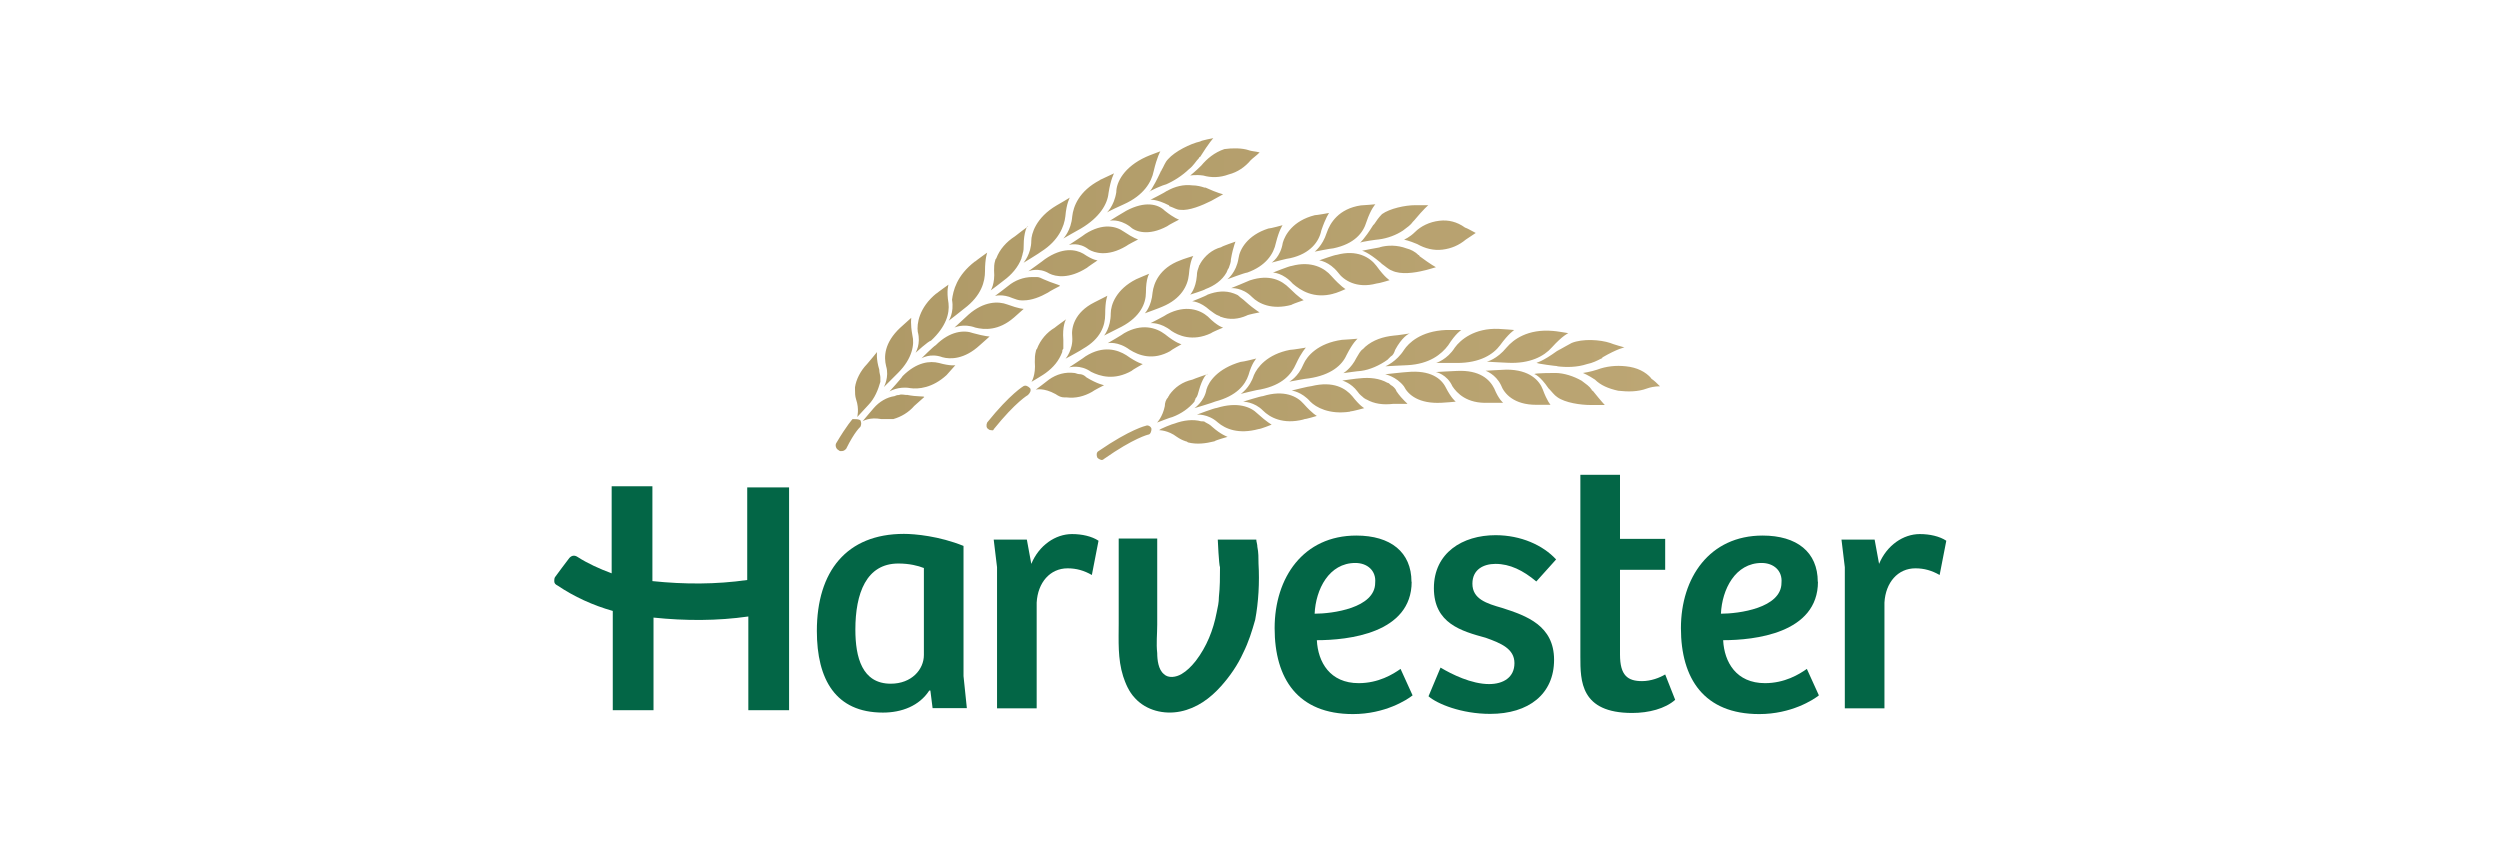 <?xml version="1.0" encoding="UTF-8"?><svg id="Layer_2" xmlns="http://www.w3.org/2000/svg" xmlns:xlink="http://www.w3.org/1999/xlink" viewBox="0 0 135 46"><defs><style>.cls-1{clip-path:url(#clippath);}.cls-2{fill:none;}.cls-2,.cls-3,.cls-4{stroke-width:0px;}.cls-3{fill:url(#linear-gradient);}.cls-4{fill:#036646;}</style><linearGradient id="linear-gradient" x1="-1040.72" y1="353.3" x2="-1038.48" y2="353.3" gradientTransform="translate(162977.4 -55295.51) scale(156.56)" gradientUnits="userSpaceOnUse"><stop offset="0" stop-color="#ae9966"/><stop offset=".12" stop-color="#baa472"/><stop offset=".25" stop-color="#d2ba87"/><stop offset=".5" stop-color="#d8bb85"/><stop offset=".75" stop-color="#d9c487"/><stop offset="1" stop-color="#dac989"/></linearGradient><clipPath id="clippath"><rect class="cls-2" x="29.9" y="7.44" width="75.2" height="31.08"/></clipPath></defs><g id="layer1"><g id="g8896"><path id="path8898" class="cls-3" d="M45.39,24.36q-.06,0-.12-.06c-.12-.06-.18-.24-.12-.36.6-1.01.89-1.31.89-1.31.18,0,.3,0,.42.06.06.12.06.24,0,.36,0,0-.3.24-.77,1.19-.12.12-.18.12-.3.12M54.74,17.16c.06-.06.54-.48.54-.48,0,0-.24,0-.89-.24-.48-.18-1.25-.18-2.08.54-.06.06-.77.71-.77.71,0,0,.48-.24,1.13,0,.48.12,1.25.18,2.08-.54M52.9,18.65c.06-.06.54-.48.54-.48,0,0-.24,0-.89-.18-.48-.18-1.25-.12-2.02.65-.12.06-.77.71-.77.71,0,0,.48-.3,1.13-.06.42.12,1.19.12,2.02-.65M48.97,21.33c-.12,0-.3-.06-.42,0-.06,0-.12,0-.24.06-.42.06-.83.3-1.13.65-.06.06-.6.71-.6.71,0,0,.36-.24,1.01-.12h.65c.42-.12.83-.36,1.13-.71.06-.06.54-.48.54-.48,0-.06-.36,0-.95-.12M51.11,20.26c.06-.06.48-.54.48-.54,0,0-.24.06-.89-.12-.48-.12-1.19-.06-1.96.71-.06.12-.71.83-.71.83,0,0,.48-.3,1.13-.18.42.06,1.19,0,1.96-.71M52.66,14.12c.06-.06.65-.48.65-.48,0,0-.12.3-.12,1.01,0,.54-.18,1.31-1.13,2.02-.06.06-.83.65-.83.65,0,0,.3-.42.18-1.13.06-.48.24-1.31,1.25-2.08M50.57,15.85c.06-.06.65-.48.65-.48,0,0-.12.3,0,1.01.06.54-.12,1.25-.95,2.02-.12,0-.83.65-.83.65,0,0,.3-.48.12-1.13-.06-.42.06-1.31,1.01-2.08M47.48,19.96c0,.18.06.3.06.42v.24c-.12.42-.3.89-.65,1.25-.06.06-.6.65-.6.65,0,0,.12-.42-.06-.95-.06-.18-.06-.36-.06-.54v-.12c.06-.42.3-.89.65-1.25.06-.06.54-.65.54-.65,0,0-.06.36.12.95M48.61,17.7c.06-.06.6-.54.6-.54,0,0-.06.3.06.95.12.48,0,1.25-.77,2.02l-.77.77s.3-.54.12-1.13c-.12-.48-.12-1.25.77-2.08M63.02,12.22c.06-.06.65-.36.65-.36,0,0-.24-.06-.77-.48-.36-.36-1.07-.54-2.08,0-.12.06-.89.54-.89.54,0,0,.48-.12,1.07.3.3.3,1.01.54,2.02,0M60.81,13.29c.06-.06.65-.36.65-.36,0,0-.24-.06-.77-.42-.42-.3-1.13-.48-2.08.12-.06.06-.89.6-.89.6,0,0,.54-.18,1.07.24.3.18,1.01.42,2.02-.18M63.02,10.31c.42-.24.89-.36,1.37-.3.24,0,.48.06.65.12h.06c.65.3.95.36.95.36,0,0-.54.3-.65.36-.48.24-1.19.54-1.67.48-.18,0-.36-.12-.54-.18,0,0-.06,0-.06-.06-.71-.36-1.01-.3-1.01-.3,0,0,.83-.42.89-.48M56.35,15.08c-.12-.06-.24-.12-.36-.12h-.24c-.48,0-.95.18-1.31.48-.06.06-.71.54-.71.54,0,0,.42-.12.95.12.18.06.3.12.48.12h.12c.42,0,.89-.18,1.31-.42.06-.06.65-.36.65-.36,0-.06-.36-.12-.89-.36M58.67,14.48c.06-.06.6-.42.6-.42,0,0-.24,0-.77-.36-.42-.24-1.13-.36-2.08.3-.06.06-.89.65-.89.65,0,0,.54-.24,1.13.12.36.18,1.07.3,2.02-.3M61.89,8.47c.12-.06.77-.3.77-.3,0,0-.18.3-.36,1.07-.12.6-.54,1.31-1.61,1.79-.12.06-.95.42-.95.48,0,0,.42-.36.54-1.13,0-.54.42-1.37,1.61-1.91M59.39,9.72c.12-.06.77-.36.77-.36,0,0-.18.3-.3,1.07-.06.6-.48,1.31-1.49,1.91-.12.06-.95.54-.95.54,0,0,.42-.42.48-1.19.06-.54.36-1.37,1.49-1.96M62.96,9.96c.42-.18.89-.48,1.25-.83.24-.18.36-.42.54-.6,0,0,0-.06.06-.06.48-.77.71-1.01.71-1.01,0,0-.65.12-.71.18-.54.12-1.37.54-1.73.95-.18.18-.24.42-.36.6,0,.06-.06.06-.06.12-.42.89-.6,1.07-.6,1.07-.06-.06.83-.42.89-.42M55.28,13.23c0,.18,0,.3-.06.48,0,.06-.06.18-.06.24-.18.48-.54.89-.95,1.19-.06.06-.71.54-.71.54,0,0,.24-.36.18-1.07,0-.18,0-.36.06-.54q0-.06.06-.12c.18-.48.54-.89,1.01-1.19.06-.06.71-.54.71-.54-.06-.06-.24.36-.24,1.01M57.06,11.09c.12-.06.71-.42.71-.42,0,0-.18.3-.24,1.01-.06.54-.36,1.31-1.31,1.91-.06.06-.95.6-.95.6,0,0,.42-.48.42-1.19,0-.36.24-1.25,1.37-1.91M67.42,8.11c.18.06.36.06.6.12-.18.18-.36.3-.48.42-.3.36-.71.65-1.19.77-.48.18-.95.18-1.37.06-.42-.06-.71,0-.71,0,0,0,.3-.24.6-.54.3-.36.71-.71,1.25-.89.42-.06.95-.06,1.31.06M59.5,24.84c-.06,0-.18-.06-.24-.12-.06-.12-.06-.3.06-.36,1.73-1.19,2.56-1.37,2.56-1.37.12-.06.3.06.3.18s-.06.3-.18.3c0,0-.77.18-2.38,1.31-.06.06-.12.06-.12.06M72.9,22.22c.12,0,.77-.18.77-.18,0,0-.24-.12-.65-.65-.36-.42-1.01-.83-2.2-.54-.12,0-1.07.24-1.07.24,0,0,.54.06,1.01.6.3.3,1.01.71,2.14.54M70.4,22.64c.12,0,.71-.18.71-.18,0,0-.24-.12-.71-.65-.36-.42-1.07-.77-2.2-.42-.12,0-1.07.3-1.07.3,0,0,.6,0,1.07.48.36.36,1.07.77,2.2.48M65.46,23.05c-.12-.12-.24-.18-.36-.24-.06-.06-.12-.06-.24-.06-.42-.12-.95-.06-1.43.12-.06,0-.83.3-.83.36,0,0,.48,0,.95.36.18.12.3.18.48.24q.06,0,.12.06c.48.12.95.06,1.43-.06.06-.06.71-.24.71-.24,0,0-.36-.12-.83-.54M67.96,23.17c.12,0,.71-.24.71-.24,0,0-.24-.12-.77-.6-.36-.36-1.07-.65-2.2-.3-.12,0-1.07.36-1.07.36,0,0,.6-.06,1.13.42.42.36,1.13.65,2.2.36M72.48,18.35c.12,0,.83-.06.83-.06,0,0-.24.18-.6.89-.24.54-.83,1.07-2.02,1.25-.12,0-1.07.18-1.07.18,0,0,.48-.24.77-.95.18-.42.77-1.13,2.08-1.31M69.69,18.89c.12,0,.83-.12.83-.12,0,0-.24.24-.54.89-.24.54-.71,1.13-1.91,1.37-.12,0-1.07.24-1.07.24,0,0,.48-.3.71-1.01.18-.42.71-1.13,1.96-1.37M64.74,21.09c-.06.18-.06.3-.18.42,0,.06-.06.12-.06.18-.3.36-.71.65-1.19.83-.06,0-.83.3-.83.3,0,0,.3-.3.42-.89,0-.18.06-.36.18-.48,0-.06.06-.06.06-.12.3-.42.71-.71,1.25-.83.12-.06.83-.3.83-.3-.06-.06-.3.24-.48.89M67.01,19.54c.12,0,.83-.18.83-.18,0,0-.24.24-.42.89-.18.54-.65,1.13-1.79,1.43-.12.06-1.13.36-1.13.36,0,0,.54-.36.65-1.01.12-.42.6-1.13,1.85-1.49M82.96,21.86h.77s-.18-.18-.42-.83c-.18-.48-.71-1.07-1.96-1.07-.12,0-1.13.06-1.13.06,0,0,.54.18.83.77.18.48.71,1.07,1.91,1.07M80.4,21.75h.77s-.24-.18-.48-.77c-.24-.48-.77-1.01-2.02-.95-.12,0-1.13.06-1.13.06,0,0,.6.12.89.77.24.36.77.95,1.96.89M83.98,20.14c.48,0,1.01.18,1.43.42.24.18.42.3.54.48,0,0,0,.06.06.06.48.6.65.77.65.77h-.77c-.54,0-1.37-.12-1.79-.42-.18-.12-.3-.3-.42-.42l-.06-.06c-.48-.71-.77-.77-.77-.77.06-.06,1.07-.06,1.13-.06M75.4,21.09c-.06-.12-.18-.24-.3-.3-.06-.06-.12-.12-.18-.12-.42-.24-.95-.3-1.49-.24-.12,0-.95.12-.95.12,0,0,.48.12.83.6.12.18.24.24.36.36.06,0,.06.06.12.06.42.24.89.3,1.43.24h.77c.06,0-.24-.18-.6-.71M77.84,21.75c.12,0,.77-.06.77-.06,0,0-.24-.18-.54-.77-.24-.48-.83-.95-2.08-.83-.12,0-1.19.12-1.19.12,0,0,.6.12,1.01.65.24.48.83.95,2.02.89M83.86,17.87c.12,0,.83.12.83.12,0,0-.3.12-.89.77-.42.48-1.19.89-2.38.83-.12,0-1.13-.06-1.13-.06,0,0,.54-.12,1.07-.77.36-.42,1.13-1.01,2.5-.89M80.94,17.76c.12,0,.83.06.83.06,0,0-.3.18-.77.83-.36.48-1.07.95-2.32.95h-1.13s.6-.18,1.01-.83c.3-.42,1.07-1.07,2.38-1.01M84.09,19.78c.48.06,1.07.06,1.61-.12.3-.06.54-.18.77-.3,0,0,.06,0,.06-.06.83-.48,1.19-.54,1.19-.54,0,0-.65-.18-.77-.24-.54-.18-1.49-.24-2.08,0-.24.12-.42.24-.65.36-.06,0-.06.06-.12.06-.83.6-1.13.65-1.13.65.06.06,1.07.18,1.13.18M75.34,18.89c-.06.18-.12.3-.24.36l-.18.18c-.42.3-.95.54-1.43.6-.12,0-.95.12-.95.12,0,0,.42-.24.71-.83.12-.18.18-.36.36-.48l.12-.12c.42-.36.95-.54,1.55-.6.12,0,.89-.12.89-.12-.12,0-.48.24-.83.89M78.08,17.82h.83s-.3.18-.71.83c-.36.48-1.01,1.01-2.2,1.07-.12,0-1.19.06-1.19.06,0,0,.6-.24,1.01-.89.24-.36.89-1.01,2.26-1.07M89.16,20.44c.18.12.3.24.48.42-.3,0-.54.06-.71.12-.48.18-1.01.18-1.55.12-.54-.12-.95-.3-1.25-.6-.36-.24-.65-.36-.65-.36,0,0,.42-.06.77-.18.48-.18,1.01-.24,1.55-.18.6.06,1.07.3,1.37.65M53.55,23.23c-.06,0-.12,0-.18-.06-.12-.06-.12-.24-.06-.36,1.25-1.55,1.96-1.96,1.96-1.96.12-.06.24,0,.36.12.06.12,0,.24-.12.36,0,0-.65.36-1.85,1.85,0,.06-.06.06-.12.06M65.4,17.99c.06-.06.65-.3.65-.3,0,0-.3-.06-.83-.6-.42-.36-1.19-.65-2.2-.12-.06.06-.89.48-.89.48,0,0,.54-.06,1.13.42.36.24,1.13.6,2.14.12M63.2,18.95c.06-.06.6-.36.6-.36,0,0-.3-.06-.89-.54-.48-.36-1.25-.6-2.2-.06-.06.06-.89.54-.89.54,0,0,.54-.12,1.19.36.48.3,1.25.6,2.2.06M58.67,20.38c-.12-.12-.24-.18-.42-.18-.06,0-.18-.06-.24-.06-.48-.06-.95.06-1.37.36-.06.06-.71.54-.71.54,0,0,.42-.12,1.07.24.18.12.3.18.48.18h.12c.48.06.95-.06,1.37-.3.06-.06.65-.36.65-.36,0,0-.36-.06-.95-.42M61.11,20.02c.06-.06.6-.36.6-.36,0,0-.3-.06-.89-.48-.48-.3-1.25-.54-2.2.06-.06.06-.89.6-.89.6,0,0,.6-.18,1.19.24.48.24,1.25.48,2.2-.06M63.73,14.06c.12-.06.71-.24.71-.24,0,0-.18.24-.24,1.01-.06.6-.42,1.31-1.43,1.73-.12.06-.95.36-.95.36,0,0,.36-.36.42-1.13.06-.48.36-1.31,1.49-1.73M61.35,15.08c.12-.06.71-.3.71-.3,0,0-.18.24-.18,1.01,0,.6-.3,1.31-1.31,1.85l-.95.48s.36-.42.36-1.19c0-.48.3-1.31,1.37-1.85M57.42,18.35v.48c-.06.06-.06.12-.06.18-.18.48-.48.83-.89,1.13-.06.06-.77.48-.77.48,0,0,.24-.36.18-1.07,0-.24,0-.36.06-.6q0-.06.06-.12c.18-.48.54-.89.95-1.13.06-.06.65-.48.65-.48-.06,0-.24.42-.18,1.13M59.09,16.33l.71-.36s-.12.24-.12,1.01c0,.6-.24,1.31-1.19,1.85-.06.06-.95.54-.95.54,0,0,.42-.48.36-1.19-.06-.48.12-1.31,1.19-1.85M74.33,15.31c.12,0,.71-.18.71-.18,0,0-.24-.12-.71-.77-.36-.48-1.07-.89-2.14-.6-.12,0-.95.3-.95.3,0,0,.54.06,1.01.65.3.42,1.01.89,2.08.6M72.01,15.85c.12,0,.65-.24.65-.24,0,0-.24-.12-.77-.71-.36-.42-1.07-.83-2.14-.54-.12,0-1.01.36-1.01.36,0,0,.54,0,1.07.6.42.36,1.13.83,2.2.54M74.51,13.35c.42-.12.95-.12,1.43.06.24.06.48.18.65.36,0,0,.06,0,.06.06.65.48.89.6.89.6,0,0-.6.18-.65.18-.48.12-1.25.24-1.73,0-.18-.06-.36-.24-.54-.36l-.06-.06c-.71-.6-1.01-.65-1.01-.65,0,0,.89-.18.95-.18M67.24,16.27c-.12-.12-.24-.18-.36-.3-.06-.06-.12-.06-.24-.12-.48-.18-.95-.12-1.43.06-.06.06-.83.36-.83.36,0,0,.42,0,.95.48.18.12.3.24.48.3.06,0,.06.06.12.06.48.18.95.12,1.37-.06.06-.06.71-.18.71-.18.12.06-.24-.12-.77-.6M69.75,16.45c.12-.06.65-.24.65-.24,0,0-.24-.12-.77-.65-.42-.42-1.07-.77-2.14-.42-.12.06-1.01.42-1.01.42,0,0,.6-.06,1.13.48.36.36,1.07.71,2.14.42M73.5,11.09c.12,0,.77-.06.77-.06,0,0-.24.24-.48.95-.18.6-.65,1.19-1.79,1.43-.12,0-1.01.18-1.01.18,0,0,.42-.3.65-1.01.18-.54.65-1.31,1.85-1.49M71,11.62c.12,0,.77-.12.77-.12,0,0-.18.24-.42.95-.12.6-.6,1.25-1.67,1.49-.12,0-1.01.24-1.01.24,0,0,.48-.3.6-1.07.12-.42.54-1.19,1.73-1.49M74.45,12.93c.48-.06.95-.24,1.31-.48.24-.18.42-.3.54-.48l.06-.06c.54-.65.77-.83.77-.83h-.71c-.54,0-1.37.18-1.79.48-.18.18-.3.36-.42.54l-.06.06c-.48.77-.71.95-.71.95.06-.06.95-.18,1.01-.18M66.47,14c0,.18-.06.3-.12.48-.06.06-.06.12-.12.24-.24.42-.65.71-1.13.89-.06.06-.83.3-.83.3,0,0,.3-.3.36-1.01,0-.24.06-.36.12-.54,0-.06.06-.06.06-.12.24-.42.65-.77,1.13-.89.06-.06.77-.3.77-.3.06-.12-.12.24-.24.95M68.49,12.34c.12,0,.77-.18.77-.18,0,0-.18.24-.36.95-.12.6-.54,1.25-1.55,1.61-.12,0-1.07.36-1.07.36,0,0,.48-.36.6-1.13.06-.48.48-1.25,1.61-1.61M79.09,12.28c.18.06.36.18.6.3l-.54.36c-.36.3-.77.48-1.25.54s-.95-.06-1.37-.3c-.42-.18-.71-.24-.71-.24,0,0,.3-.12.6-.42s.77-.54,1.31-.6c.48-.06.95.06,1.37.36"/></g><g id="g8900"><path id="path8902" class="cls-4" d="M49.88,30.67c-.3-.12-.77-.24-1.37-.24-1.73,0-2.32,1.61-2.32,3.57,0,1.49.36,2.92,1.91,2.92,1.13,0,1.79-.77,1.79-1.55,0,0,0-4.7,0-4.7ZM52.03,36.51l.18,1.73h-1.85l-.12-.95h-.06c-.54.83-1.49,1.19-2.5,1.19-2.56,0-3.57-1.79-3.57-4.41,0-3.22,1.61-5.24,4.7-5.24.6,0,1.91.12,3.22.65v7.03h0Z"/></g><g id="g8904"><path id="path8906" class="cls-4" d="M55.98,38.25h-2.14v-7.62l-.18-1.49h1.79l.24,1.31c.42-1.01,1.31-1.61,2.2-1.61.54,0,1.07.12,1.43.36l-.36,1.85c-.42-.24-.83-.36-1.31-.36-.95,0-1.61.77-1.67,1.85v5.72h0Z"/></g><g id="g8908"><path id="path8910" class="cls-4" d="M73.19,30.4c-1.43,0-2.14,1.43-2.2,2.74.95,0,3.27-.3,3.27-1.67.06-.65-.42-1.07-1.07-1.07M76.23,31.41c0,2.8-3.45,3.16-5.12,3.16.06,1.19.71,2.32,2.26,2.32,1.07,0,1.85-.48,2.26-.77l.65,1.43c-.3.24-1.49,1.01-3.22,1.01-2.98,0-4.23-1.91-4.23-4.64s1.55-5,4.41-5c1.85,0,2.98.89,2.98,2.5"/></g><g id="g8912"><path id="path8914" class="cls-4" d="M77.79,36.05c.6.36,1.67.89,2.62.89.77,0,1.37-.36,1.37-1.13s-.71-1.07-1.55-1.37c-1.31-.36-2.8-.77-2.8-2.68s1.55-2.86,3.33-2.86c1.37,0,2.56.54,3.27,1.31l-1.07,1.19c-.71-.6-1.43-.95-2.2-.95-.65,0-1.25.3-1.25,1.07,0,.83.77,1.07,1.61,1.31,1.31.42,2.8.95,2.8,2.8s-1.37,2.92-3.45,2.92c-1.55,0-2.86-.54-3.33-.95l.65-1.55Z"/></g><g id="g8916"><path id="path8918" class="cls-4" d="M87.48,25.65v3.45h2.44v1.67h-2.44v4.58c0,1.13.42,1.43,1.19,1.43.48,0,.95-.18,1.25-.36l.54,1.37c-.54.48-1.43.71-2.32.71-2.8,0-2.8-1.73-2.8-3.04v-9.82s2.14,0,2.14,0Z"/></g><g id="g8920"><path id="path8922" class="cls-4" d="M95.13,30.4c-1.43,0-2.14,1.43-2.2,2.74.95,0,3.27-.3,3.27-1.67.06-.65-.42-1.07-1.07-1.07M98.17,31.41c0,2.8-3.45,3.16-5.12,3.16.06,1.19.71,2.32,2.26,2.32,1.07,0,1.85-.48,2.26-.77l.65,1.43c-.3.24-1.49,1.01-3.22,1.01-2.98,0-4.23-1.91-4.23-4.64s1.55-5,4.41-5c1.85,0,2.98.89,2.98,2.5"/></g><g id="g8924"><g class="cls-1"><g id="g8926"><g id="g8932"><path id="path8934" class="cls-4" d="M101.76,38.25h-2.14v-7.62l-.18-1.49h1.79l.24,1.31c.42-1.01,1.31-1.61,2.2-1.61.54,0,1.07.12,1.43.36l-.36,1.85c-.42-.24-.83-.36-1.31-.36-.95,0-1.61.77-1.67,1.85v5.72h0Z"/></g><g id="g8936"><path id="path8938" class="cls-4" d="M40.35,26.2v5.12c-1.67.24-3.39.24-5.12.06v-5.12h-2.2v4.7c-.65-.24-1.31-.54-1.85-.89-.18-.12-.36-.06-.48.12-.24.3-.48.65-.71.95-.06.06-.06.18-.06.24,0,.12.06.18.18.24.89.6,1.91,1.07,2.98,1.37v5.36h2.2v-5c1.73.18,3.45.18,5.12-.06v5.06h2.2v-12.03h-2.26v-.12Z"/></g><g id="g8940"><path id="path8942" class="cls-4" d="M67.9,29.56c0-.18-.06-.3-.06-.42h-2.08s.06,1.37.12,1.49c0,.54,0,1.07-.06,1.61,0,.3-.06.54-.12.83-.18.95-.54,1.85-1.13,2.62-.24.3-.48.54-.77.71s-.71.24-.95,0c-.3-.24-.36-.77-.36-1.13-.06-.54,0-1.01,0-1.55v-4.64h-2.08v4.58c0,.95-.06,1.91.24,2.86.12.36.3.83.65,1.19.6.65,1.55.89,2.44.71.89-.18,1.61-.71,2.2-1.37.48-.54.89-1.13,1.19-1.79.3-.6.48-1.19.65-1.79.18-.95.24-2.02.18-3.04,0-.3,0-.6-.06-.89"/></g></g></g></g></g></svg>